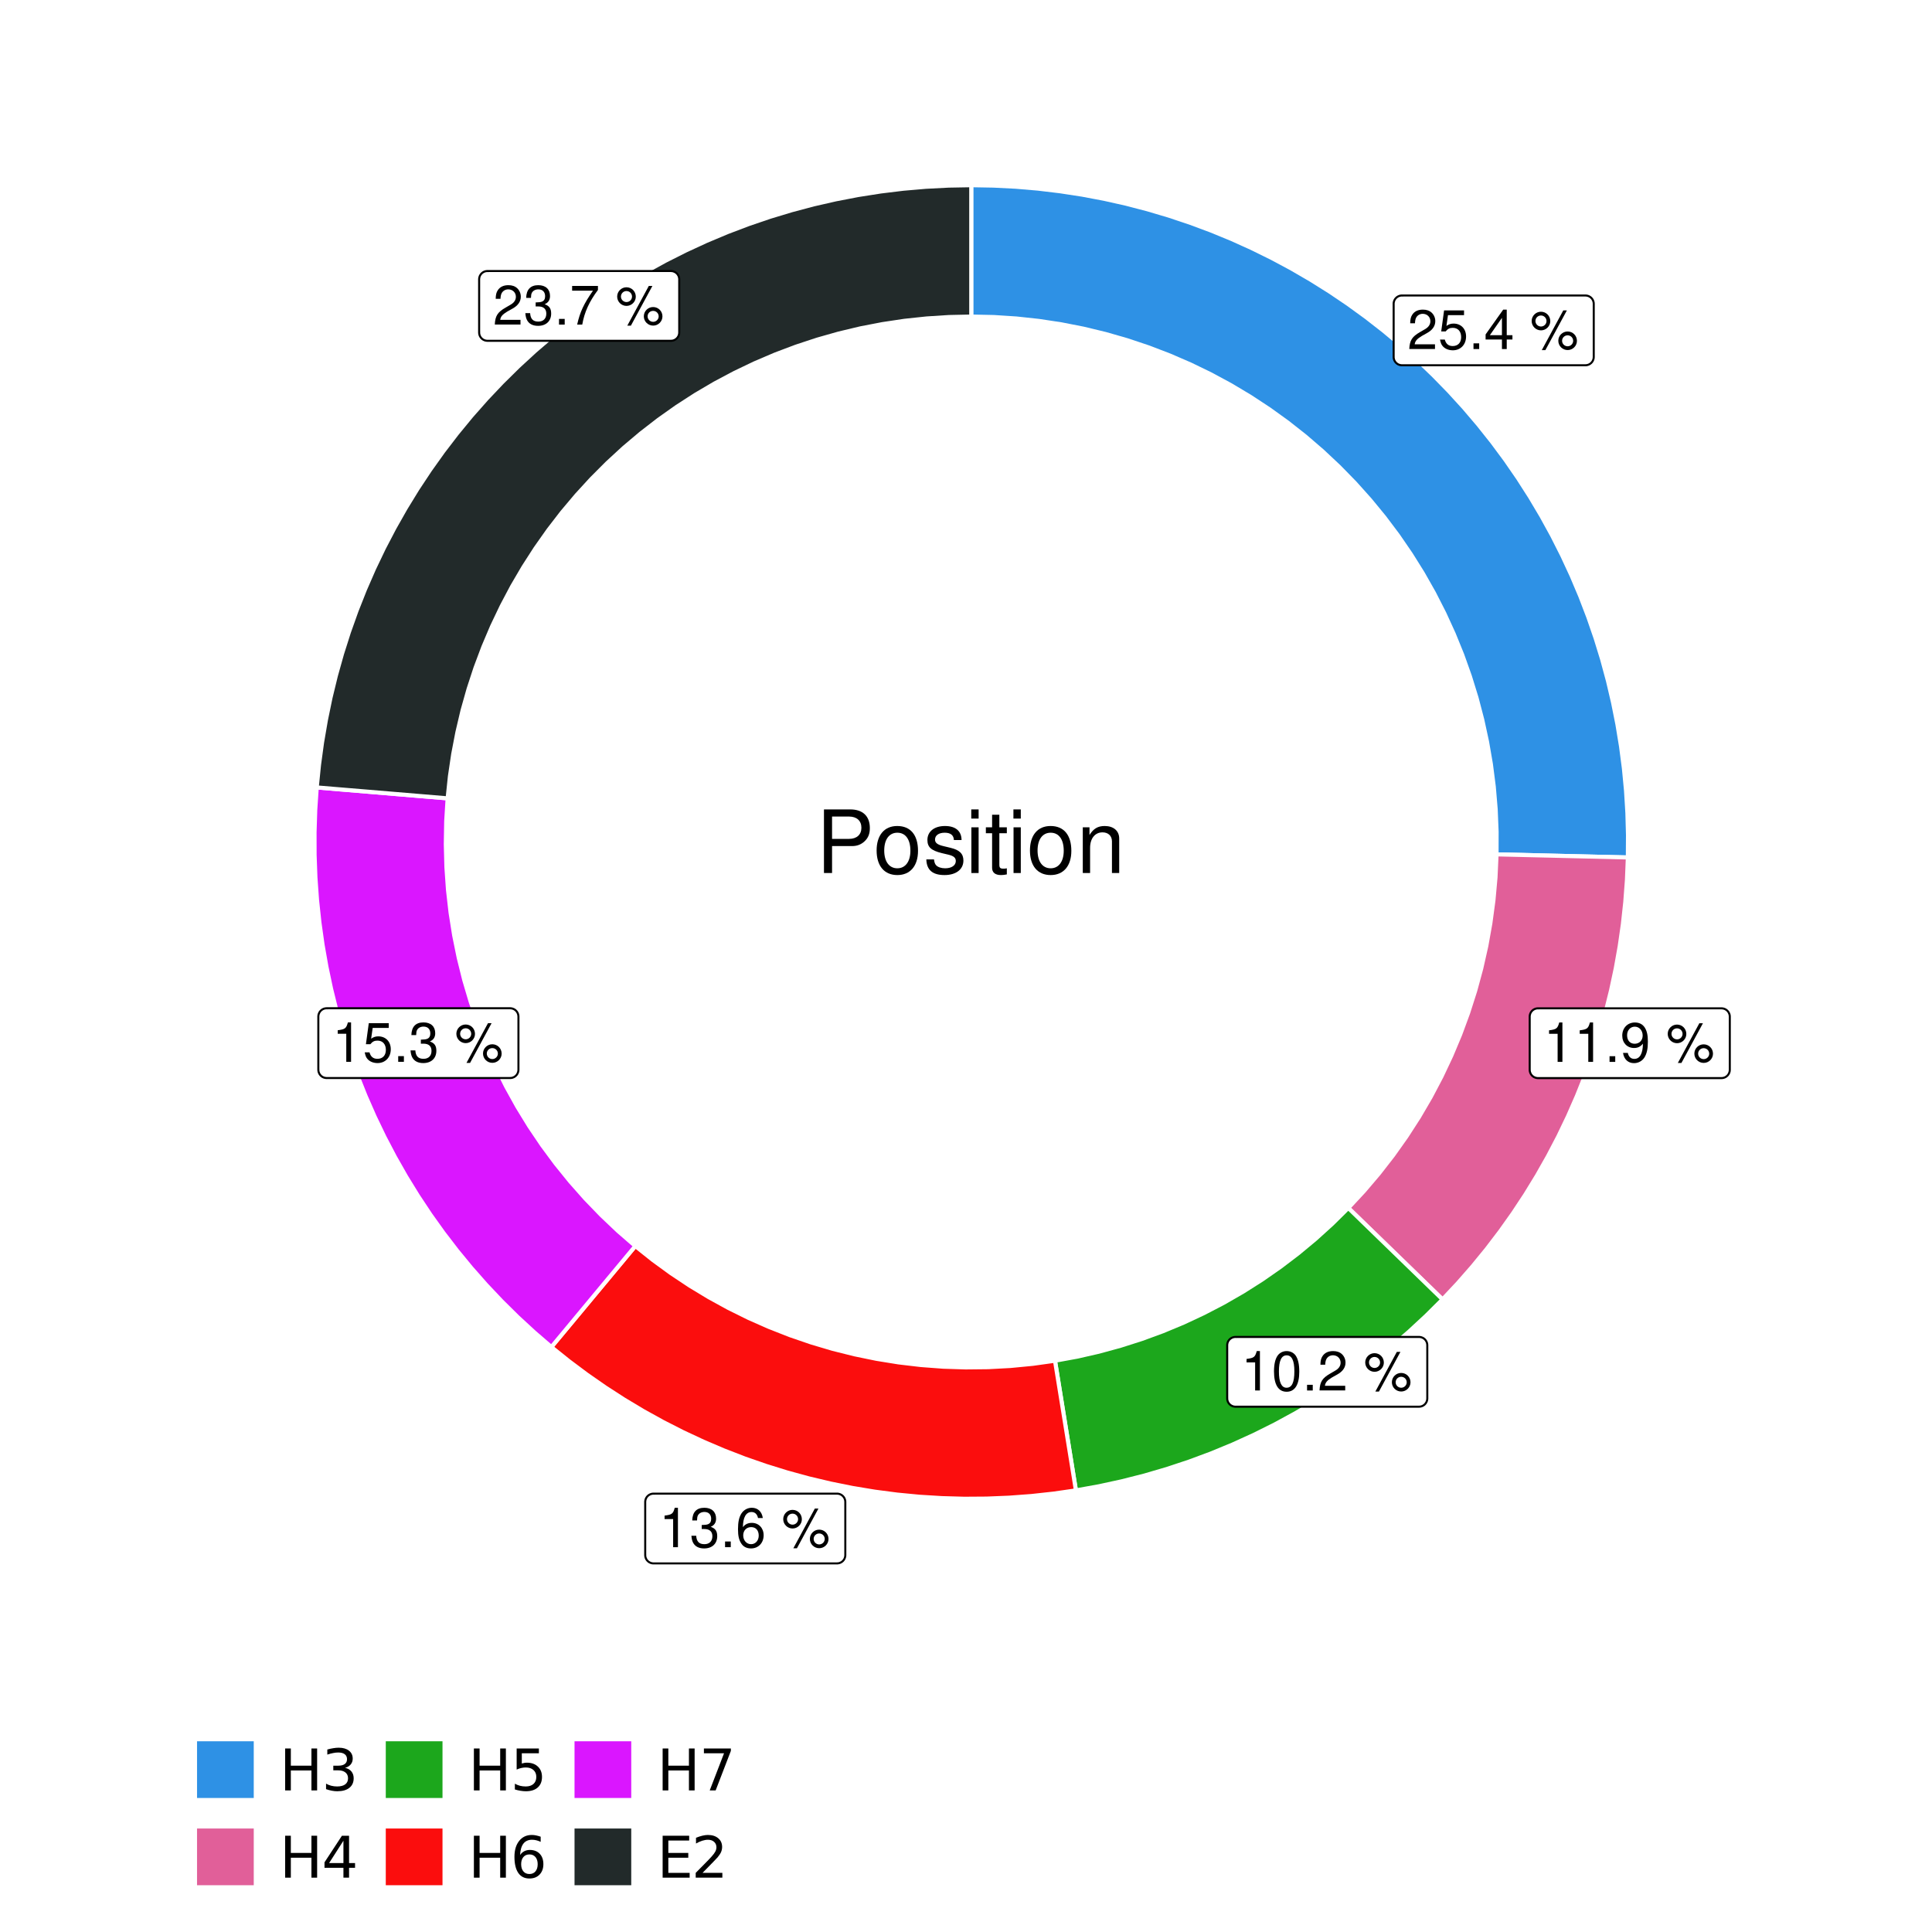 <?xml version="1.0" encoding="UTF-8"?>
<svg xmlns="http://www.w3.org/2000/svg" xmlns:xlink="http://www.w3.org/1999/xlink" width="504pt" height="504pt" viewBox="0 0 504 504" version="1.1">
<defs>
<g>
<symbol overflow="visible" id="glyph0-0">
<path style="stroke:none;" d=""/>
</symbol>
<symbol overflow="visible" id="glyph0-1">
<path style="stroke:none;" d="M 7.188 -1.234 L 1.891 -1.234 C 2.016 -2.094 2.469 -2.625 3.719 -3.391 L 5.141 -4.188 C 6.547 -4.969 7.266 -6.016 7.266 -7.281 C 7.266 -8.141 6.922 -8.922 6.328 -9.484 C 5.734 -10.031 4.984 -10.281 4.031 -10.281 C 2.766 -10.281 1.812 -9.828 1.25 -8.938 C 0.891 -8.406 0.734 -7.766 0.719 -6.719 L 1.969 -6.719 C 2 -7.422 2.094 -7.828 2.266 -8.172 C 2.594 -8.797 3.234 -9.188 4 -9.188 C 5.141 -9.188 5.984 -8.359 5.984 -7.25 C 5.984 -6.422 5.516 -5.719 4.625 -5.203 L 3.312 -4.438 C 1.203 -3.234 0.594 -2.266 0.484 -0.016 L 7.188 -0.016 Z M 7.188 -1.234 "/>
</symbol>
<symbol overflow="visible" id="glyph0-2">
<path style="stroke:none;" d="M 6.766 -10.078 L 1.562 -10.078 L 0.812 -4.594 L 1.969 -4.594 C 2.547 -5.297 3.031 -5.531 3.828 -5.531 C 5.172 -5.531 6.016 -4.609 6.016 -3.109 C 6.016 -1.656 5.172 -0.781 3.812 -0.781 C 2.719 -0.781 2.047 -1.344 1.75 -2.469 L 0.5 -2.469 C 0.672 -1.656 0.812 -1.25 1.109 -0.875 C 1.672 -0.109 2.703 0.328 3.844 0.328 C 5.875 0.328 7.297 -1.156 7.297 -3.281 C 7.297 -5.281 5.969 -6.641 4.031 -6.641 C 3.328 -6.641 2.766 -6.453 2.172 -6.031 L 2.578 -8.844 L 6.766 -8.844 Z M 6.766 -10.078 "/>
</symbol>
<symbol overflow="visible" id="glyph0-3">
<path style="stroke:none;" d="M 2.719 -1.484 L 1.234 -1.484 L 1.234 0 L 2.719 0 Z M 2.719 -1.484 "/>
</symbol>
<symbol overflow="visible" id="glyph0-4">
<path style="stroke:none;" d="M 4.656 -2.484 L 4.656 0 L 5.906 0 L 5.906 -2.484 L 7.391 -2.484 L 7.391 -3.609 L 5.906 -3.609 L 5.906 -10.281 L 4.984 -10.281 L 0.391 -3.812 L 0.391 -2.484 Z M 4.656 -3.609 L 1.5 -3.609 L 4.656 -8.141 Z M 4.656 -3.609 "/>
</symbol>
<symbol overflow="visible" id="glyph0-5">
<path style="stroke:none;" d=""/>
</symbol>
<symbol overflow="visible" id="glyph0-6">
<path style="stroke:none;" d="M 2.828 -9.734 C 1.5 -9.734 0.406 -8.641 0.406 -7.312 C 0.406 -5.969 1.5 -4.875 2.844 -4.875 C 4.172 -4.875 5.266 -5.969 5.266 -7.281 C 5.266 -8.656 4.188 -9.734 2.828 -9.734 Z M 2.828 -8.75 C 3.641 -8.75 4.281 -8.109 4.281 -7.297 C 4.281 -6.516 3.625 -5.875 2.844 -5.875 C 2.047 -5.875 1.391 -6.516 1.391 -7.312 C 1.391 -8.109 2.031 -8.75 2.828 -8.75 Z M 8.656 -10.078 L 3.047 0.281 L 3.984 0.281 L 9.594 -10.078 Z M 9.781 -4.578 C 8.453 -4.578 7.359 -3.5 7.359 -2.156 C 7.359 -0.812 8.453 0.266 9.797 0.266 C 11.125 0.266 12.219 -0.812 12.219 -2.141 C 12.219 -3.5 11.141 -4.578 9.781 -4.578 Z M 9.781 -3.578 C 10.594 -3.578 11.234 -2.938 11.234 -2.141 C 11.234 -1.359 10.578 -0.719 9.797 -0.719 C 8.984 -0.719 8.344 -1.359 8.344 -2.156 C 8.344 -2.938 8.984 -3.578 9.781 -3.578 Z M 9.781 -3.578 "/>
</symbol>
<symbol overflow="visible" id="glyph0-7">
<path style="stroke:none;" d="M 3.688 -7.328 L 3.688 0 L 4.938 0 L 4.938 -10.281 L 4.109 -10.281 C 3.672 -8.703 3.391 -8.484 1.453 -8.234 L 1.453 -7.328 Z M 3.688 -7.328 "/>
</symbol>
<symbol overflow="visible" id="glyph0-8">
<path style="stroke:none;" d="M 0.75 -2.344 C 1 -0.672 2.078 0.328 3.609 0.328 C 4.734 0.328 5.734 -0.219 6.328 -1.141 C 6.953 -2.141 7.234 -3.391 7.234 -5.266 C 7.234 -7 6.984 -8.094 6.391 -9 C 5.828 -9.844 4.953 -10.281 3.844 -10.281 C 1.922 -10.281 0.547 -8.844 0.547 -6.859 C 0.547 -4.969 1.812 -3.625 3.641 -3.625 C 4.594 -3.625 5.297 -3.969 5.938 -4.75 C 5.922 -2.188 5.141 -0.781 3.703 -0.781 C 2.812 -0.781 2.203 -1.344 2 -2.344 Z M 3.828 -9.188 C 4.984 -9.188 5.875 -8.203 5.875 -6.875 C 5.875 -5.609 5.016 -4.734 3.781 -4.734 C 2.578 -4.734 1.812 -5.594 1.812 -6.953 C 1.812 -8.25 2.656 -9.188 3.828 -9.188 Z M 3.828 -9.188 "/>
</symbol>
<symbol overflow="visible" id="glyph0-9">
<path style="stroke:none;" d="M 3.906 -10.281 C 2.969 -10.281 2.125 -9.859 1.594 -9.156 C 0.938 -8.25 0.609 -6.875 0.609 -4.984 C 0.609 -1.5 1.75 0.328 3.906 0.328 C 6.047 0.328 7.203 -1.5 7.203 -4.891 C 7.203 -6.875 6.891 -8.219 6.234 -9.156 C 5.703 -9.875 4.859 -10.281 3.906 -10.281 Z M 3.906 -9.172 C 5.266 -9.172 5.922 -7.797 5.922 -5 C 5.922 -2.078 5.281 -0.719 3.875 -0.719 C 2.562 -0.719 1.891 -2.141 1.891 -4.969 C 1.891 -7.797 2.562 -9.172 3.906 -9.172 Z M 3.906 -9.172 "/>
</symbol>
<symbol overflow="visible" id="glyph0-10">
<path style="stroke:none;" d="M 3.141 -4.734 L 3.828 -4.734 C 5.188 -4.734 5.922 -4.094 5.922 -2.859 C 5.922 -1.562 5.141 -0.781 3.844 -0.781 C 2.453 -0.781 1.797 -1.484 1.703 -2.984 L 0.453 -2.984 C 0.516 -2.156 0.656 -1.625 0.891 -1.172 C 1.422 -0.172 2.406 0.328 3.781 0.328 C 5.859 0.328 7.188 -0.922 7.188 -2.875 C 7.188 -4.188 6.703 -4.891 5.484 -5.312 C 6.422 -5.703 6.891 -6.406 6.891 -7.453 C 6.891 -9.219 5.75 -10.281 3.828 -10.281 C 1.797 -10.281 0.719 -9.141 0.672 -6.969 L 1.922 -6.969 C 1.938 -7.594 1.984 -7.953 2.141 -8.266 C 2.438 -8.844 3.062 -9.188 3.844 -9.188 C 4.953 -9.188 5.609 -8.516 5.609 -7.406 C 5.609 -6.688 5.359 -6.234 4.812 -6 C 4.469 -5.859 4.016 -5.797 3.141 -5.781 Z M 3.141 -4.734 "/>
</symbol>
<symbol overflow="visible" id="glyph0-11">
<path style="stroke:none;" d="M 7.078 -7.609 C 6.844 -9.281 5.766 -10.281 4.219 -10.281 C 3.109 -10.281 2.125 -9.734 1.516 -8.812 C 0.875 -7.812 0.609 -6.562 0.609 -4.688 C 0.609 -2.953 0.859 -1.859 1.469 -0.953 C 2 -0.109 2.891 0.328 4 0.328 C 5.922 0.328 7.297 -1.109 7.297 -3.109 C 7.297 -5 6.016 -6.344 4.203 -6.344 C 3.219 -6.344 2.438 -5.969 1.891 -5.219 C 1.906 -7.766 2.703 -9.172 4.141 -9.172 C 5.016 -9.172 5.625 -8.609 5.828 -7.609 Z M 4.047 -5.234 C 5.266 -5.234 6.016 -4.375 6.016 -3.016 C 6.016 -1.719 5.156 -0.781 4.016 -0.781 C 2.844 -0.781 1.969 -1.766 1.969 -3.078 C 1.969 -4.344 2.812 -5.234 4.047 -5.234 Z M 4.047 -5.234 "/>
</symbol>
<symbol overflow="visible" id="glyph0-12">
<path style="stroke:none;" d="M 7.391 -10.078 L 0.656 -10.078 L 0.656 -8.844 L 6.094 -8.844 C 3.703 -5.422 2.719 -3.312 1.969 0 L 3.297 0 C 3.859 -3.234 5.125 -6 7.391 -9.031 Z M 7.391 -10.078 "/>
</symbol>
<symbol overflow="visible" id="glyph1-0">
<path style="stroke:none;" d=""/>
</symbol>
<symbol overflow="visible" id="glyph1-1">
<path style="stroke:none;" d="M 4.188 -7.031 L 9.406 -7.031 C 10.703 -7.031 11.719 -7.422 12.609 -8.219 C 13.609 -9.125 14.047 -10.203 14.047 -11.719 C 14.047 -14.844 12.203 -16.594 8.922 -16.594 L 2.078 -16.594 L 2.078 0 L 4.188 0 Z M 4.188 -8.906 L 4.188 -14.734 L 8.609 -14.734 C 10.625 -14.734 11.844 -13.641 11.844 -11.812 C 11.844 -10 10.625 -8.906 8.609 -8.906 Z M 4.188 -8.906 "/>
</symbol>
<symbol overflow="visible" id="glyph1-2">
<path style="stroke:none;" d="M 6.188 -12.266 C 2.828 -12.266 0.812 -9.875 0.812 -5.875 C 0.812 -1.844 2.828 0.531 6.219 0.531 C 9.578 0.531 11.609 -1.859 11.609 -5.781 C 11.609 -9.922 9.656 -12.266 6.188 -12.266 Z M 6.219 -10.516 C 8.359 -10.516 9.625 -8.766 9.625 -5.812 C 9.625 -2.984 8.312 -1.234 6.219 -1.234 C 4.094 -1.234 2.797 -2.984 2.797 -5.875 C 2.797 -8.766 4.094 -10.516 6.219 -10.516 Z M 6.219 -10.516 "/>
</symbol>
<symbol overflow="visible" id="glyph1-3">
<path style="stroke:none;" d="M 9.969 -8.609 C 9.953 -10.953 8.406 -12.266 5.641 -12.266 C 2.875 -12.266 1.062 -10.844 1.062 -8.625 C 1.062 -6.766 2.031 -5.875 4.844 -5.188 L 6.625 -4.766 C 7.938 -4.438 8.469 -3.969 8.469 -3.125 C 8.469 -1.984 7.359 -1.234 5.688 -1.234 C 4.672 -1.234 3.797 -1.531 3.328 -2.031 C 3.031 -2.375 2.891 -2.703 2.781 -3.547 L 0.781 -3.547 C 0.859 -0.797 2.406 0.531 5.531 0.531 C 8.531 0.531 10.453 -0.953 10.453 -3.25 C 10.453 -5.031 9.453 -6.016 7.078 -6.578 L 5.266 -7.016 C 3.703 -7.375 3.047 -7.875 3.047 -8.719 C 3.047 -9.828 4.031 -10.516 5.578 -10.516 C 7.109 -10.516 7.922 -9.859 7.969 -8.609 Z M 9.969 -8.609 "/>
</symbol>
<symbol overflow="visible" id="glyph1-4">
<path style="stroke:none;" d="M 3.422 -11.922 L 1.531 -11.922 L 1.531 0 L 3.422 0 Z M 3.422 -16.594 L 1.5 -16.594 L 1.5 -14.203 L 3.422 -14.203 Z M 3.422 -16.594 "/>
</symbol>
<symbol overflow="visible" id="glyph1-5">
<path style="stroke:none;" d="M 5.781 -11.922 L 3.828 -11.922 L 3.828 -15.203 L 1.938 -15.203 L 1.938 -11.922 L 0.312 -11.922 L 0.312 -10.375 L 1.938 -10.375 L 1.938 -1.359 C 1.938 -0.141 2.75 0.531 4.234 0.531 C 4.734 0.531 5.141 0.484 5.781 0.359 L 5.781 -1.234 C 5.516 -1.156 5.266 -1.141 4.875 -1.141 C 4.047 -1.141 3.828 -1.359 3.828 -2.203 L 3.828 -10.375 L 5.781 -10.375 Z M 5.781 -11.922 "/>
</symbol>
<symbol overflow="visible" id="glyph1-6">
<path style="stroke:none;" d="M 1.594 -11.922 L 1.594 0 L 3.5 0 L 3.5 -6.578 C 3.5 -9.016 4.781 -10.609 6.734 -10.609 C 8.234 -10.609 9.203 -9.703 9.203 -8.266 L 9.203 0 L 11.094 0 L 11.094 -9.016 C 11.094 -11 9.609 -12.266 7.312 -12.266 C 5.531 -12.266 4.391 -11.594 3.344 -9.922 L 3.344 -11.922 Z M 1.594 -11.922 "/>
</symbol>
<symbol overflow="visible" id="glyph2-0">
<path style="stroke:none;" d="M 0.75 2.656 L 0.75 -10.578 L 8.25 -10.578 L 8.25 2.656 Z M 1.594 1.812 L 7.406 1.812 L 7.406 -9.734 L 1.594 -9.734 Z M 1.594 1.812 "/>
</symbol>
<symbol overflow="visible" id="glyph2-1">
<path style="stroke:none;" d="M 1.469 -10.938 L 2.953 -10.938 L 2.953 -6.453 L 8.328 -6.453 L 8.328 -10.938 L 9.812 -10.938 L 9.812 0 L 8.328 0 L 8.328 -5.203 L 2.953 -5.203 L 2.953 0 L 1.469 0 Z M 1.469 -10.938 "/>
</symbol>
<symbol overflow="visible" id="glyph2-2">
<path style="stroke:none;" d="M 6.094 -5.891 C 6.801 -5.742 7.352 -5.43 7.75 -4.953 C 8.145 -4.473 8.344 -3.879 8.344 -3.172 C 8.344 -2.098 7.969 -1.266 7.219 -0.672 C 6.477 -0.078 5.426 0.219 4.062 0.219 C 3.602 0.219 3.129 0.172 2.641 0.078 C 2.16 -0.016 1.66 -0.148 1.141 -0.328 L 1.141 -1.766 C 1.555 -1.523 2.004 -1.344 2.484 -1.219 C 2.973 -1.094 3.484 -1.031 4.016 -1.031 C 4.941 -1.031 5.648 -1.211 6.141 -1.578 C 6.629 -1.941 6.875 -2.473 6.875 -3.172 C 6.875 -3.816 6.645 -4.32 6.188 -4.688 C 5.738 -5.051 5.113 -5.234 4.312 -5.234 L 3.031 -5.234 L 3.031 -6.453 L 4.359 -6.453 C 5.086 -6.453 5.645 -6.598 6.031 -6.891 C 6.414 -7.18 6.609 -7.598 6.609 -8.141 C 6.609 -8.703 6.41 -9.133 6.016 -9.438 C 5.617 -9.738 5.051 -9.891 4.312 -9.891 C 3.906 -9.891 3.469 -9.844 3 -9.75 C 2.539 -9.664 2.031 -9.531 1.469 -9.344 L 1.469 -10.672 C 2.031 -10.828 2.555 -10.941 3.047 -11.016 C 3.535 -11.098 4 -11.141 4.438 -11.141 C 5.562 -11.141 6.453 -10.883 7.109 -10.375 C 7.766 -9.863 8.094 -9.172 8.094 -8.297 C 8.094 -7.691 7.914 -7.18 7.562 -6.766 C 7.219 -6.348 6.727 -6.055 6.094 -5.891 Z M 6.094 -5.891 "/>
</symbol>
<symbol overflow="visible" id="glyph2-3">
<path style="stroke:none;" d="M 5.672 -9.641 L 1.938 -3.812 L 5.672 -3.812 Z M 5.281 -10.938 L 7.141 -10.938 L 7.141 -3.812 L 8.703 -3.812 L 8.703 -2.578 L 7.141 -2.578 L 7.141 0 L 5.672 0 L 5.672 -2.578 L 0.734 -2.578 L 0.734 -4 Z M 5.281 -10.938 "/>
</symbol>
<symbol overflow="visible" id="glyph2-4">
<path style="stroke:none;" d="M 1.625 -10.938 L 7.422 -10.938 L 7.422 -9.688 L 2.969 -9.688 L 2.969 -7.016 C 3.188 -7.086 3.398 -7.141 3.609 -7.172 C 3.828 -7.211 4.047 -7.234 4.266 -7.234 C 5.484 -7.234 6.445 -6.895 7.156 -6.219 C 7.875 -5.551 8.234 -4.648 8.234 -3.516 C 8.234 -2.336 7.863 -1.422 7.125 -0.766 C 6.395 -0.109 5.363 0.219 4.031 0.219 C 3.57 0.219 3.102 0.176 2.625 0.094 C 2.156 0.02 1.664 -0.094 1.156 -0.25 L 1.156 -1.75 C 1.594 -1.508 2.047 -1.328 2.516 -1.203 C 2.984 -1.086 3.477 -1.031 4 -1.031 C 4.852 -1.031 5.523 -1.25 6.016 -1.688 C 6.504 -2.133 6.75 -2.742 6.75 -3.516 C 6.75 -4.273 6.504 -4.875 6.016 -5.312 C 5.523 -5.758 4.852 -5.984 4 -5.984 C 3.602 -5.984 3.207 -5.938 2.812 -5.844 C 2.426 -5.758 2.031 -5.625 1.625 -5.438 Z M 1.625 -10.938 "/>
</symbol>
<symbol overflow="visible" id="glyph2-5">
<path style="stroke:none;" d="M 4.953 -6.062 C 4.285 -6.062 3.758 -5.832 3.375 -5.375 C 2.988 -4.914 2.797 -4.297 2.797 -3.516 C 2.797 -2.723 2.988 -2.098 3.375 -1.641 C 3.758 -1.18 4.285 -0.953 4.953 -0.953 C 5.617 -0.953 6.145 -1.18 6.531 -1.641 C 6.914 -2.098 7.109 -2.723 7.109 -3.516 C 7.109 -4.297 6.914 -4.914 6.531 -5.375 C 6.145 -5.832 5.617 -6.062 4.953 -6.062 Z M 7.891 -10.688 L 7.891 -9.344 C 7.516 -9.52 7.141 -9.656 6.766 -9.75 C 6.391 -9.844 6.016 -9.891 5.641 -9.891 C 4.66 -9.891 3.91 -9.555 3.391 -8.891 C 2.879 -8.234 2.586 -7.238 2.516 -5.906 C 2.805 -6.332 3.164 -6.66 3.594 -6.891 C 4.031 -7.117 4.516 -7.234 5.047 -7.234 C 6.141 -7.234 7.004 -6.898 7.641 -6.234 C 8.273 -5.566 8.594 -4.66 8.594 -3.516 C 8.594 -2.391 8.258 -1.484 7.594 -0.797 C 6.938 -0.117 6.055 0.219 4.953 0.219 C 3.68 0.219 2.711 -0.266 2.047 -1.234 C 1.379 -2.211 1.047 -3.617 1.047 -5.453 C 1.047 -7.18 1.457 -8.562 2.281 -9.594 C 3.102 -10.625 4.203 -11.141 5.578 -11.141 C 5.953 -11.141 6.328 -11.098 6.703 -11.016 C 7.078 -10.941 7.473 -10.832 7.891 -10.688 Z M 7.891 -10.688 "/>
</symbol>
<symbol overflow="visible" id="glyph2-6">
<path style="stroke:none;" d="M 1.234 -10.938 L 8.266 -10.938 L 8.266 -10.312 L 4.297 0 L 2.75 0 L 6.484 -9.688 L 1.234 -9.688 Z M 1.234 -10.938 "/>
</symbol>
<symbol overflow="visible" id="glyph2-7">
<path style="stroke:none;" d="M 1.469 -10.938 L 8.391 -10.938 L 8.391 -9.688 L 2.953 -9.688 L 2.953 -6.453 L 8.156 -6.453 L 8.156 -5.203 L 2.953 -5.203 L 2.953 -1.25 L 8.516 -1.25 L 8.516 0 L 1.469 0 Z M 1.469 -10.938 "/>
</symbol>
<symbol overflow="visible" id="glyph2-8">
<path style="stroke:none;" d="M 2.875 -1.25 L 8.047 -1.25 L 8.047 0 L 1.094 0 L 1.094 -1.25 C 1.656 -1.82 2.422 -2.598 3.391 -3.578 C 4.359 -4.555 4.969 -5.191 5.219 -5.484 C 5.695 -6.016 6.031 -6.461 6.219 -6.828 C 6.406 -7.203 6.5 -7.566 6.5 -7.922 C 6.5 -8.504 6.297 -8.977 5.891 -9.344 C 5.484 -9.707 4.953 -9.891 4.297 -9.891 C 3.828 -9.891 3.332 -9.805 2.812 -9.641 C 2.301 -9.484 1.754 -9.238 1.172 -8.906 L 1.172 -10.406 C 1.766 -10.645 2.32 -10.828 2.844 -10.953 C 3.363 -11.078 3.836 -11.141 4.266 -11.141 C 5.398 -11.141 6.301 -10.852 6.969 -10.281 C 7.645 -9.719 7.984 -8.961 7.984 -8.016 C 7.984 -7.566 7.898 -7.141 7.734 -6.734 C 7.566 -6.328 7.258 -5.852 6.812 -5.312 C 6.688 -5.164 6.297 -4.754 5.641 -4.078 C 4.992 -3.398 4.07 -2.457 2.875 -1.25 Z M 2.875 -1.25 "/>
</symbol>
</g>
<clipPath id="clip1">
  <path d="M 30.98 0 L 473.023 0 L 473.023 504 L 30.98 504 Z M 30.98 0 "/>
</clipPath>
<clipPath id="clip2">
  <path d="M 39.199 5.48 L 467.543 5.48 L 467.543 433.824 L 39.199 433.824 Z M 39.199 5.48 "/>
</clipPath>
</defs>
<g id="surface4">
<rect x="0" y="0" width="504" height="504" style="fill:rgb(100%,100%,100%);fill-opacity:1;stroke:none;"/>
<g clip-path="url(#clip1)" clip-rule="nonzero">
<path style="fill-rule:nonzero;fill:rgb(100%,100%,100%);fill-opacity:1;stroke-width:1.067;stroke-linecap:round;stroke-linejoin:round;stroke:rgb(100%,100%,100%);stroke-opacity:1;stroke-miterlimit:10;" d="M 30.98 504 L 473.023 504 L 473.023 0 L 30.98 0 Z M 30.98 504 "/>
</g>
<g clip-path="url(#clip2)" clip-rule="nonzero">
<path style=" stroke:none;fill-rule:nonzero;fill:rgb(100%,100%,100%);fill-opacity:1;" d="M 39.199 433.824 L 467.543 433.824 L 467.543 5.48 L 39.199 5.48 Z M 39.199 433.824 "/>
</g>
<path style="fill-rule:nonzero;fill:rgb(18.039%,56.863%,89.804%);fill-opacity:1;stroke-width:1.067;stroke-linecap:butt;stroke-linejoin:miter;stroke:rgb(100%,100%,100%);stroke-opacity:1;stroke-miterlimit:10;" d="M 390.402 222.879 L 404.105 223.199 L 410.957 223.363 L 424.66 223.684 L 424.699 217.871 L 424.539 212.062 L 424.184 206.262 L 423.633 200.477 L 422.883 194.711 L 421.941 188.977 L 420.801 183.277 L 419.473 177.621 L 417.953 172.012 L 416.242 166.457 L 414.344 160.965 L 412.262 155.539 L 409.996 150.188 L 407.547 144.914 L 404.926 139.727 L 402.125 134.633 L 399.156 129.637 L 396.02 124.746 L 392.719 119.961 L 389.258 115.293 L 385.641 110.746 L 381.871 106.32 L 377.953 102.027 L 373.895 97.871 L 369.695 93.852 L 365.359 89.98 L 360.898 86.258 L 356.312 82.688 L 351.605 79.273 L 346.789 76.023 L 341.863 72.938 L 336.84 70.02 L 331.715 67.273 L 326.504 64.707 L 321.203 62.312 L 315.828 60.105 L 310.383 58.078 L 304.871 56.238 L 299.297 54.586 L 293.672 53.121 L 288.004 51.852 L 282.293 50.773 L 276.547 49.891 L 270.777 49.199 L 264.984 48.707 L 259.18 48.414 L 253.371 48.312 L 253.371 82.582 L 259.273 82.707 L 265.168 83.09 L 271.039 83.727 L 276.879 84.613 L 282.672 85.75 L 288.414 87.137 L 294.09 88.77 L 299.691 90.645 L 305.203 92.762 L 310.621 95.109 L 315.934 97.691 L 321.129 100.5 L 326.199 103.531 L 331.133 106.777 L 335.926 110.23 L 340.562 113.887 L 345.035 117.742 L 349.34 121.785 L 353.469 126.012 L 357.41 130.41 L 361.156 134.973 L 364.703 139.695 L 368.043 144.566 L 371.172 149.574 L 374.082 154.715 L 376.766 159.977 L 379.223 165.348 L 381.445 170.816 L 383.43 176.379 L 385.176 182.023 L 386.672 187.734 L 387.922 193.508 L 388.926 199.328 L 389.676 205.188 L 390.172 211.07 L 390.414 216.973 Z M 390.402 222.879 "/>
<path style="fill-rule:nonzero;fill:rgb(88.235%,37.255%,60%);fill-opacity:1;stroke-width:1.067;stroke-linecap:butt;stroke-linejoin:miter;stroke:rgb(100%,100%,100%);stroke-opacity:1;stroke-miterlimit:10;" d="M 351.727 315.117 L 376.316 338.984 L 380.297 334.742 L 384.129 330.367 L 387.812 325.867 L 391.34 321.242 L 394.711 316.5 L 397.918 311.645 L 400.957 306.684 L 403.824 301.625 L 406.52 296.473 L 409.039 291.227 L 411.379 285.902 L 413.539 280.5 L 415.512 275.027 L 417.297 269.492 L 418.895 263.898 L 420.301 258.254 L 421.516 252.566 L 422.535 246.84 L 423.363 241.082 L 423.992 235.297 L 424.426 229.496 L 424.66 223.684 L 410.957 223.363 L 404.105 223.199 L 390.402 222.879 L 390.129 228.895 L 389.59 234.891 L 388.789 240.859 L 387.727 246.789 L 386.406 252.664 L 384.828 258.477 L 382.996 264.211 L 380.914 269.863 L 378.582 275.418 L 376.012 280.863 L 373.207 286.191 L 370.168 291.391 L 366.906 296.449 L 363.422 301.363 L 359.727 306.117 L 355.824 310.707 Z M 351.727 315.117 "/>
<path style="fill-rule:nonzero;fill:rgb(10.98%,65.49%,10.98%);fill-opacity:1;stroke-width:1.067;stroke-linecap:butt;stroke-linejoin:miter;stroke:rgb(100%,100%,100%);stroke-opacity:1;stroke-miterlimit:10;" d="M 275.215 354.969 L 277.402 368.5 L 278.492 375.266 L 279.586 382.031 L 280.676 388.801 L 286.676 387.723 L 292.633 386.43 L 298.539 384.93 L 304.387 383.219 L 310.172 381.301 L 315.883 379.18 L 321.516 376.855 L 327.062 374.332 L 332.52 371.613 L 337.871 368.703 L 343.117 365.602 L 348.254 362.32 L 353.266 358.855 L 358.152 355.215 L 362.906 351.402 L 367.523 347.422 L 371.996 343.281 L 376.316 338.984 L 351.727 315.117 L 347.562 319.23 L 343.23 323.156 L 338.73 326.898 L 334.078 330.441 L 329.277 333.785 L 324.336 336.922 L 319.27 339.84 L 314.078 342.543 L 308.781 345.023 L 303.379 347.273 L 297.891 349.289 L 292.316 351.07 L 286.676 352.613 L 280.969 353.914 Z M 275.215 354.969 "/>
<path style="fill-rule:nonzero;fill:rgb(98.431%,5.098%,5.098%);fill-opacity:1;stroke-width:1.067;stroke-linecap:butt;stroke-linejoin:miter;stroke:rgb(100%,100%,100%);stroke-opacity:1;stroke-miterlimit:10;" d="M 165.738 325.051 L 161.359 330.32 L 156.977 335.59 L 152.594 340.863 L 148.215 346.133 L 143.832 351.402 L 148.395 355.066 L 153.078 358.57 L 157.879 361.914 L 162.793 365.09 L 167.809 368.098 L 172.926 370.93 L 178.141 373.59 L 183.438 376.066 L 188.82 378.363 L 194.273 380.477 L 199.801 382.398 L 205.387 384.133 L 211.031 385.676 L 216.723 387.023 L 222.457 388.18 L 228.23 389.137 L 234.031 389.895 L 239.855 390.457 L 245.695 390.816 L 251.543 390.98 L 257.391 390.941 L 263.238 390.703 L 269.07 390.27 L 274.887 389.633 L 280.676 388.801 L 279.586 382.031 L 278.492 375.266 L 277.402 368.5 L 275.215 354.969 L 269.422 355.777 L 263.598 356.34 L 257.758 356.652 L 251.906 356.715 L 246.059 356.527 L 240.227 356.09 L 234.418 355.406 L 228.641 354.473 L 222.91 353.293 L 217.234 351.875 L 211.629 350.211 L 206.094 348.312 L 200.648 346.176 L 195.297 343.812 L 190.051 341.219 L 184.922 338.406 L 179.918 335.379 L 175.047 332.141 L 170.316 328.695 Z M 165.738 325.051 "/>
<path style="fill-rule:nonzero;fill:rgb(85.49%,8.627%,100%);fill-opacity:1;stroke-width:1.067;stroke-linecap:butt;stroke-linejoin:miter;stroke:rgb(100%,100%,100%);stroke-opacity:1;stroke-miterlimit:10;" d="M 116.773 208.266 L 109.945 207.695 L 103.113 207.125 L 96.285 206.555 L 89.453 205.988 L 82.625 205.418 L 82.238 211.281 L 82.051 217.156 L 82.066 223.031 L 82.281 228.902 L 82.699 234.766 L 83.32 240.609 L 84.137 246.43 L 85.156 252.215 L 86.371 257.965 L 87.781 263.668 L 89.391 269.32 L 91.191 274.914 L 93.18 280.445 L 95.359 285.902 L 97.723 291.281 L 100.273 296.578 L 103 301.781 L 105.906 306.891 L 108.984 311.895 L 112.23 316.793 L 115.645 321.574 L 119.223 326.238 L 122.957 330.777 L 126.844 335.184 L 130.879 339.453 L 135.059 343.582 L 139.379 347.566 L 143.832 351.402 L 148.215 346.133 L 152.594 340.863 L 156.977 335.59 L 161.359 330.32 L 165.738 325.051 L 161.223 321.129 L 156.883 317.008 L 152.727 312.707 L 148.762 308.227 L 144.996 303.574 L 141.438 298.766 L 138.09 293.805 L 134.965 288.707 L 132.062 283.473 L 129.395 278.117 L 126.961 272.652 L 124.77 267.086 L 122.82 261.43 L 121.121 255.691 L 119.676 249.887 L 118.484 244.023 L 117.547 238.113 L 116.871 232.168 L 116.457 226.199 L 116.301 220.219 L 116.406 214.238 Z M 116.773 208.266 "/>
<path style="fill-rule:nonzero;fill:rgb(13.333%,16.471%,16.471%);fill-opacity:1;stroke-width:1.067;stroke-linecap:butt;stroke-linejoin:miter;stroke:rgb(100%,100%,100%);stroke-opacity:1;stroke-miterlimit:10;" d="M 253.371 82.582 L 253.371 48.312 L 247.445 48.418 L 241.523 48.723 L 235.617 49.234 L 229.734 49.953 L 223.879 50.871 L 218.059 51.992 L 212.281 53.312 L 206.551 54.836 L 200.879 56.551 L 195.27 58.465 L 189.73 60.57 L 184.266 62.867 L 178.883 65.352 L 173.59 68.02 L 168.395 70.871 L 163.297 73.898 L 158.309 77.102 L 153.438 80.477 L 148.684 84.016 L 144.055 87.719 L 139.555 91.578 L 135.195 95.59 L 130.973 99.754 L 126.898 104.059 L 122.977 108.5 L 119.211 113.078 L 115.605 117.781 L 112.164 122.609 L 108.891 127.551 L 105.793 132.605 L 102.871 137.762 L 100.125 143.016 L 97.566 148.363 L 95.195 153.793 L 93.012 159.305 L 91.02 164.887 L 89.223 170.535 L 87.621 176.242 L 86.219 182 L 85.02 187.805 L 84.016 193.648 L 83.219 199.52 L 82.625 205.418 L 89.453 205.988 L 96.285 206.555 L 103.113 207.125 L 109.945 207.695 L 116.773 208.266 L 117.379 202.473 L 118.234 196.707 L 119.332 190.988 L 120.668 185.316 L 122.25 179.711 L 124.062 174.176 L 126.113 168.723 L 128.391 163.359 L 130.898 158.102 L 133.621 152.953 L 136.566 147.926 L 139.719 143.027 L 143.078 138.266 L 146.633 133.652 L 150.387 129.195 L 154.32 124.902 L 158.438 120.777 L 162.723 116.832 L 167.176 113.074 L 171.781 109.508 L 176.535 106.141 L 181.426 102.98 L 186.449 100.027 L 191.594 97.293 L 196.848 94.777 L 202.207 92.488 L 207.656 90.43 L 213.188 88.605 L 218.793 87.016 L 224.457 85.664 L 230.18 84.559 L 235.938 83.695 L 241.73 83.078 L 247.547 82.707 Z M 253.371 82.582 "/>
<path style="fill-rule:nonzero;fill:rgb(100%,100%,100%);fill-opacity:1;stroke-width:0.533;stroke-linecap:round;stroke-linejoin:round;stroke:rgb(0%,0%,0%);stroke-opacity:1;stroke-miterlimit:10;" d="M 365.719 95.285 L 413.598 95.285 L 413.512 95.285 L 413.859 95.27 L 414.199 95.199 L 414.523 95.078 L 414.824 94.902 L 415.094 94.684 L 415.324 94.422 L 415.512 94.129 L 415.645 93.809 L 415.73 93.473 L 415.758 93.125 L 415.758 79.246 L 415.73 78.898 L 415.645 78.562 L 415.512 78.242 L 415.324 77.949 L 415.094 77.688 L 414.824 77.469 L 414.523 77.293 L 414.199 77.172 L 413.859 77.102 L 413.598 77.086 L 365.719 77.086 L 365.977 77.102 L 365.629 77.086 L 365.285 77.129 L 364.953 77.227 L 364.637 77.375 L 364.352 77.574 L 364.102 77.812 L 363.891 78.09 L 363.73 78.398 L 363.621 78.73 L 363.562 79.07 L 363.559 79.246 L 363.559 93.125 L 363.562 92.953 L 363.562 93.301 L 363.621 93.641 L 363.73 93.973 L 363.891 94.281 L 364.102 94.559 L 364.352 94.797 L 364.637 94.996 L 364.953 95.145 L 365.285 95.242 L 365.629 95.285 Z M 365.719 95.285 "/>
<g style="fill:rgb(0%,0%,0%);fill-opacity:1;">
  <use xlink:href="#glyph0-1" x="367.156" y="91.054"/>
  <use xlink:href="#glyph0-2" x="375.156" y="91.054"/>
  <use xlink:href="#glyph0-3" x="383.156" y="91.054"/>
  <use xlink:href="#glyph0-4" x="387.156" y="91.054"/>
  <use xlink:href="#glyph0-5" x="395.156" y="91.054"/>
  <use xlink:href="#glyph0-6" x="399.156" y="91.054"/>
</g>
<path style="fill-rule:nonzero;fill:rgb(100%,100%,100%);fill-opacity:1;stroke-width:0.533;stroke-linecap:round;stroke-linejoin:round;stroke:rgb(0%,0%,0%);stroke-opacity:1;stroke-miterlimit:10;" d="M 401.211 281.242 L 449.09 281.242 L 449.004 281.242 L 449.352 281.227 L 449.691 281.156 L 450.016 281.035 L 450.316 280.859 L 450.586 280.641 L 450.816 280.379 L 451 280.086 L 451.137 279.766 L 451.223 279.43 L 451.25 279.082 L 451.25 265.203 L 451.223 264.855 L 451.137 264.52 L 451 264.199 L 450.816 263.906 L 450.586 263.645 L 450.316 263.426 L 450.016 263.25 L 449.691 263.129 L 449.352 263.059 L 449.09 263.043 L 401.211 263.043 L 401.469 263.059 L 401.121 263.043 L 400.777 263.086 L 400.441 263.184 L 400.129 263.332 L 399.844 263.531 L 399.594 263.77 L 399.383 264.047 L 399.223 264.355 L 399.113 264.688 L 399.055 265.031 L 399.051 265.203 L 399.051 279.082 L 399.055 278.91 L 399.055 279.258 L 399.113 279.602 L 399.223 279.93 L 399.383 280.238 L 399.594 280.516 L 399.844 280.758 L 400.129 280.953 L 400.441 281.102 L 400.777 281.199 L 401.121 281.242 Z M 401.211 281.242 "/>
<g style="fill:rgb(0%,0%,0%);fill-opacity:1;">
  <use xlink:href="#glyph0-7" x="402.648" y="277.015"/>
  <use xlink:href="#glyph0-7" x="410.648" y="277.015"/>
  <use xlink:href="#glyph0-3" x="418.648" y="277.015"/>
  <use xlink:href="#glyph0-8" x="422.648" y="277.015"/>
  <use xlink:href="#glyph0-5" x="430.648" y="277.015"/>
  <use xlink:href="#glyph0-6" x="434.648" y="277.015"/>
</g>
<path style="fill-rule:nonzero;fill:rgb(100%,100%,100%);fill-opacity:1;stroke-width:0.533;stroke-linecap:round;stroke-linejoin:round;stroke:rgb(0%,0%,0%);stroke-opacity:1;stroke-miterlimit:10;" d="M 322.297 366.965 L 370.176 366.965 L 370.09 366.965 L 370.438 366.949 L 370.777 366.879 L 371.105 366.758 L 371.406 366.582 L 371.676 366.363 L 371.906 366.102 L 372.09 365.809 L 372.227 365.488 L 372.309 365.152 L 372.336 364.805 L 372.336 350.926 L 372.309 350.578 L 372.227 350.242 L 372.09 349.922 L 371.906 349.629 L 371.676 349.367 L 371.406 349.148 L 371.105 348.973 L 370.777 348.852 L 370.438 348.781 L 370.176 348.766 L 322.297 348.766 L 322.559 348.781 L 322.211 348.766 L 321.867 348.809 L 321.531 348.906 L 321.219 349.055 L 320.93 349.254 L 320.68 349.492 L 320.473 349.77 L 320.309 350.078 L 320.199 350.41 L 320.145 350.75 L 320.137 350.926 L 320.137 364.805 L 320.145 364.633 L 320.145 364.98 L 320.199 365.324 L 320.309 365.652 L 320.473 365.961 L 320.68 366.238 L 320.93 366.48 L 321.219 366.676 L 321.531 366.824 L 321.867 366.922 L 322.211 366.965 Z M 322.297 366.965 "/>
<g style="fill:rgb(0%,0%,0%);fill-opacity:1;">
  <use xlink:href="#glyph0-7" x="323.738" y="362.737"/>
  <use xlink:href="#glyph0-9" x="331.738" y="362.737"/>
  <use xlink:href="#glyph0-3" x="339.738" y="362.737"/>
  <use xlink:href="#glyph0-1" x="343.738" y="362.737"/>
  <use xlink:href="#glyph0-5" x="351.738" y="362.737"/>
  <use xlink:href="#glyph0-6" x="355.738" y="362.737"/>
</g>
<path style="fill-rule:nonzero;fill:rgb(100%,100%,100%);fill-opacity:1;stroke-width:0.533;stroke-linecap:round;stroke-linejoin:round;stroke:rgb(0%,0%,0%);stroke-opacity:1;stroke-miterlimit:10;" d="M 170.477 407.844 L 218.355 407.844 L 218.27 407.844 L 218.617 407.828 L 218.957 407.758 L 219.281 407.637 L 219.582 407.461 L 219.852 407.242 L 220.082 406.98 L 220.27 406.688 L 220.402 406.367 L 220.488 406.031 L 220.516 405.684 L 220.516 391.805 L 220.488 391.457 L 220.402 391.121 L 220.27 390.801 L 220.082 390.508 L 219.852 390.246 L 219.582 390.027 L 219.281 389.852 L 218.957 389.73 L 218.617 389.66 L 218.355 389.645 L 170.477 389.645 L 170.734 389.66 L 170.387 389.645 L 170.043 389.688 L 169.711 389.785 L 169.395 389.934 L 169.109 390.129 L 168.859 390.371 L 168.648 390.648 L 168.488 390.957 L 168.379 391.285 L 168.324 391.629 L 168.316 391.805 L 168.316 405.684 L 168.324 405.512 L 168.324 405.859 L 168.379 406.199 L 168.488 406.531 L 168.648 406.84 L 168.859 407.117 L 169.109 407.355 L 169.395 407.555 L 169.711 407.703 L 170.043 407.801 L 170.387 407.844 Z M 170.477 407.844 "/>
<g style="fill:rgb(0%,0%,0%);fill-opacity:1;">
  <use xlink:href="#glyph0-7" x="171.914" y="403.612"/>
  <use xlink:href="#glyph0-10" x="179.914" y="403.612"/>
  <use xlink:href="#glyph0-3" x="187.914" y="403.612"/>
  <use xlink:href="#glyph0-11" x="191.914" y="403.612"/>
  <use xlink:href="#glyph0-5" x="199.914" y="403.612"/>
  <use xlink:href="#glyph0-6" x="203.914" y="403.612"/>
</g>
<path style="fill-rule:nonzero;fill:rgb(100%,100%,100%);fill-opacity:1;stroke-width:0.533;stroke-linecap:round;stroke-linejoin:round;stroke:rgb(0%,0%,0%);stroke-opacity:1;stroke-miterlimit:10;" d="M 85.203 281.227 L 133.086 281.227 L 132.996 281.223 L 133.344 281.211 L 133.684 281.141 L 134.012 281.016 L 134.312 280.844 L 134.582 280.621 L 134.812 280.363 L 134.996 280.07 L 135.133 279.75 L 135.215 279.41 L 135.246 279.066 L 135.246 265.184 L 135.215 264.84 L 135.133 264.5 L 134.996 264.18 L 134.812 263.887 L 134.582 263.629 L 134.312 263.406 L 134.012 263.234 L 133.684 263.109 L 133.344 263.039 L 133.086 263.023 L 85.203 263.023 L 85.465 263.039 L 85.117 263.027 L 84.773 263.07 L 84.438 263.164 L 84.125 263.312 L 83.84 263.512 L 83.586 263.754 L 83.379 264.031 L 83.219 264.34 L 83.105 264.668 L 83.051 265.012 L 83.043 265.184 L 83.043 279.066 L 83.051 278.891 L 83.051 279.238 L 83.105 279.582 L 83.219 279.91 L 83.379 280.219 L 83.586 280.496 L 83.84 280.738 L 84.125 280.938 L 84.438 281.086 L 84.773 281.18 L 85.117 281.223 Z M 85.203 281.227 "/>
<g style="fill:rgb(0%,0%,0%);fill-opacity:1;">
  <use xlink:href="#glyph0-7" x="86.645" y="276.995"/>
  <use xlink:href="#glyph0-2" x="94.645" y="276.995"/>
  <use xlink:href="#glyph0-3" x="102.645" y="276.995"/>
  <use xlink:href="#glyph0-10" x="106.645" y="276.995"/>
  <use xlink:href="#glyph0-5" x="114.645" y="276.995"/>
  <use xlink:href="#glyph0-6" x="118.645" y="276.995"/>
</g>
<path style="fill-rule:nonzero;fill:rgb(100%,100%,100%);fill-opacity:1;stroke-width:0.533;stroke-linecap:round;stroke-linejoin:round;stroke:rgb(0%,0%,0%);stroke-opacity:1;stroke-miterlimit:10;" d="M 127.152 88.902 L 175.031 88.902 L 174.945 88.902 L 175.293 88.887 L 175.633 88.82 L 175.957 88.695 L 176.258 88.523 L 176.527 88.301 L 176.758 88.043 L 176.945 87.746 L 177.082 87.43 L 177.164 87.09 L 177.191 86.742 L 177.191 72.863 L 177.164 72.516 L 177.082 72.18 L 176.945 71.859 L 176.758 71.566 L 176.527 71.305 L 176.258 71.086 L 175.957 70.914 L 175.633 70.789 L 175.293 70.719 L 175.031 70.703 L 127.152 70.703 L 127.414 70.719 L 127.066 70.707 L 126.719 70.746 L 126.387 70.844 L 126.07 70.992 L 125.785 71.191 L 125.535 71.43 L 125.328 71.711 L 125.164 72.016 L 125.055 72.348 L 125 72.691 L 124.992 72.863 L 124.992 86.742 L 125 86.57 L 125 86.918 L 125.055 87.262 L 125.164 87.59 L 125.328 87.898 L 125.535 88.176 L 125.785 88.418 L 126.07 88.613 L 126.387 88.762 L 126.719 88.859 L 127.066 88.902 Z M 127.152 88.902 "/>
<g style="fill:rgb(0%,0%,0%);fill-opacity:1;">
  <use xlink:href="#glyph0-1" x="128.594" y="84.675"/>
  <use xlink:href="#glyph0-10" x="136.594" y="84.675"/>
  <use xlink:href="#glyph0-3" x="144.594" y="84.675"/>
  <use xlink:href="#glyph0-12" x="148.594" y="84.675"/>
  <use xlink:href="#glyph0-5" x="156.594" y="84.675"/>
  <use xlink:href="#glyph0-6" x="160.594" y="84.675"/>
</g>
<g style="fill:rgb(0%,0%,0%);fill-opacity:1;">
  <use xlink:href="#glyph1-1" x="212.871" y="227.746"/>
  <use xlink:href="#glyph1-2" x="227.871" y="227.746"/>
  <use xlink:href="#glyph1-3" x="240.871" y="227.746"/>
  <use xlink:href="#glyph1-4" x="251.871" y="227.746"/>
  <use xlink:href="#glyph1-5" x="256.871" y="227.746"/>
  <use xlink:href="#glyph1-4" x="262.871" y="227.746"/>
  <use xlink:href="#glyph1-2" x="267.871" y="227.746"/>
  <use xlink:href="#glyph1-6" x="280.871" y="227.746"/>
</g>
<path style=" stroke:none;fill-rule:nonzero;fill:rgb(100%,100%,100%);fill-opacity:1;" d="M 39.199 498.52 L 197.875 498.52 L 197.875 447.52 L 39.199 447.52 Z M 39.199 498.52 "/>
<path style=" stroke:none;fill-rule:nonzero;fill:rgb(100%,100%,100%);fill-opacity:1;" d="M 50.156 470.281 L 67.438 470.281 L 67.438 453 L 50.156 453 Z M 50.156 470.281 "/>
<path style="fill-rule:nonzero;fill:rgb(18.039%,56.863%,89.804%);fill-opacity:1;stroke-width:1.067;stroke-linecap:butt;stroke-linejoin:miter;stroke:rgb(100%,100%,100%);stroke-opacity:1;stroke-miterlimit:10;" d="M 50.867 469.574 L 66.73 469.574 L 66.73 453.711 L 50.867 453.711 Z M 50.867 469.574 "/>
<path style=" stroke:none;fill-rule:nonzero;fill:rgb(100%,100%,100%);fill-opacity:1;" d="M 50.156 493.043 L 67.438 493.043 L 67.438 475.762 L 50.156 475.762 Z M 50.156 493.043 "/>
<path style="fill-rule:nonzero;fill:rgb(88.235%,37.255%,60%);fill-opacity:1;stroke-width:1.067;stroke-linecap:butt;stroke-linejoin:miter;stroke:rgb(100%,100%,100%);stroke-opacity:1;stroke-miterlimit:10;" d="M 50.867 492.332 L 66.73 492.332 L 66.73 476.469 L 50.867 476.469 Z M 50.867 492.332 "/>
<path style=" stroke:none;fill-rule:nonzero;fill:rgb(100%,100%,100%);fill-opacity:1;" d="M 99.395 470.281 L 116.676 470.281 L 116.676 453 L 99.395 453 Z M 99.395 470.281 "/>
<path style="fill-rule:nonzero;fill:rgb(10.98%,65.49%,10.98%);fill-opacity:1;stroke-width:1.067;stroke-linecap:butt;stroke-linejoin:miter;stroke:rgb(100%,100%,100%);stroke-opacity:1;stroke-miterlimit:10;" d="M 100.105 469.574 L 115.969 469.574 L 115.969 453.711 L 100.105 453.711 Z M 100.105 469.574 "/>
<path style=" stroke:none;fill-rule:nonzero;fill:rgb(100%,100%,100%);fill-opacity:1;" d="M 99.395 493.043 L 116.676 493.043 L 116.676 475.762 L 99.395 475.762 Z M 99.395 493.043 "/>
<path style="fill-rule:nonzero;fill:rgb(98.431%,5.098%,5.098%);fill-opacity:1;stroke-width:1.067;stroke-linecap:butt;stroke-linejoin:miter;stroke:rgb(100%,100%,100%);stroke-opacity:1;stroke-miterlimit:10;" d="M 100.105 492.332 L 115.969 492.332 L 115.969 476.469 L 100.105 476.469 Z M 100.105 492.332 "/>
<path style=" stroke:none;fill-rule:nonzero;fill:rgb(100%,100%,100%);fill-opacity:1;" d="M 148.633 470.281 L 165.914 470.281 L 165.914 453 L 148.633 453 Z M 148.633 470.281 "/>
<path style="fill-rule:nonzero;fill:rgb(85.49%,8.627%,100%);fill-opacity:1;stroke-width:1.067;stroke-linecap:butt;stroke-linejoin:miter;stroke:rgb(100%,100%,100%);stroke-opacity:1;stroke-miterlimit:10;" d="M 149.344 469.574 L 165.207 469.574 L 165.207 453.711 L 149.344 453.711 Z M 149.344 469.574 "/>
<path style=" stroke:none;fill-rule:nonzero;fill:rgb(100%,100%,100%);fill-opacity:1;" d="M 148.633 493.043 L 165.914 493.043 L 165.914 475.762 L 148.633 475.762 Z M 148.633 493.043 "/>
<path style="fill-rule:nonzero;fill:rgb(13.333%,16.471%,16.471%);fill-opacity:1;stroke-width:1.067;stroke-linecap:butt;stroke-linejoin:miter;stroke:rgb(100%,100%,100%);stroke-opacity:1;stroke-miterlimit:10;" d="M 149.344 492.332 L 165.207 492.332 L 165.207 476.469 L 149.344 476.469 Z M 149.344 492.332 "/>
<g style="fill:rgb(0%,0%,0%);fill-opacity:1;">
  <use xlink:href="#glyph2-1" x="72.918" y="467.064"/>
  <use xlink:href="#glyph2-2" x="83.918" y="467.064"/>
</g>
<g style="fill:rgb(0%,0%,0%);fill-opacity:1;">
  <use xlink:href="#glyph2-1" x="72.918" y="489.826"/>
  <use xlink:href="#glyph2-3" x="83.918" y="489.826"/>
</g>
<g style="fill:rgb(0%,0%,0%);fill-opacity:1;">
  <use xlink:href="#glyph2-1" x="122.156" y="467.064"/>
  <use xlink:href="#glyph2-4" x="133.156" y="467.064"/>
</g>
<g style="fill:rgb(0%,0%,0%);fill-opacity:1;">
  <use xlink:href="#glyph2-1" x="122.156" y="489.826"/>
  <use xlink:href="#glyph2-5" x="133.156" y="489.826"/>
</g>
<g style="fill:rgb(0%,0%,0%);fill-opacity:1;">
  <use xlink:href="#glyph2-1" x="171.395" y="467.064"/>
  <use xlink:href="#glyph2-6" x="182.395" y="467.064"/>
</g>
<g style="fill:rgb(0%,0%,0%);fill-opacity:1;">
  <use xlink:href="#glyph2-7" x="171.395" y="489.826"/>
  <use xlink:href="#glyph2-8" x="180.395" y="489.826"/>
</g>
</g>
</svg>

